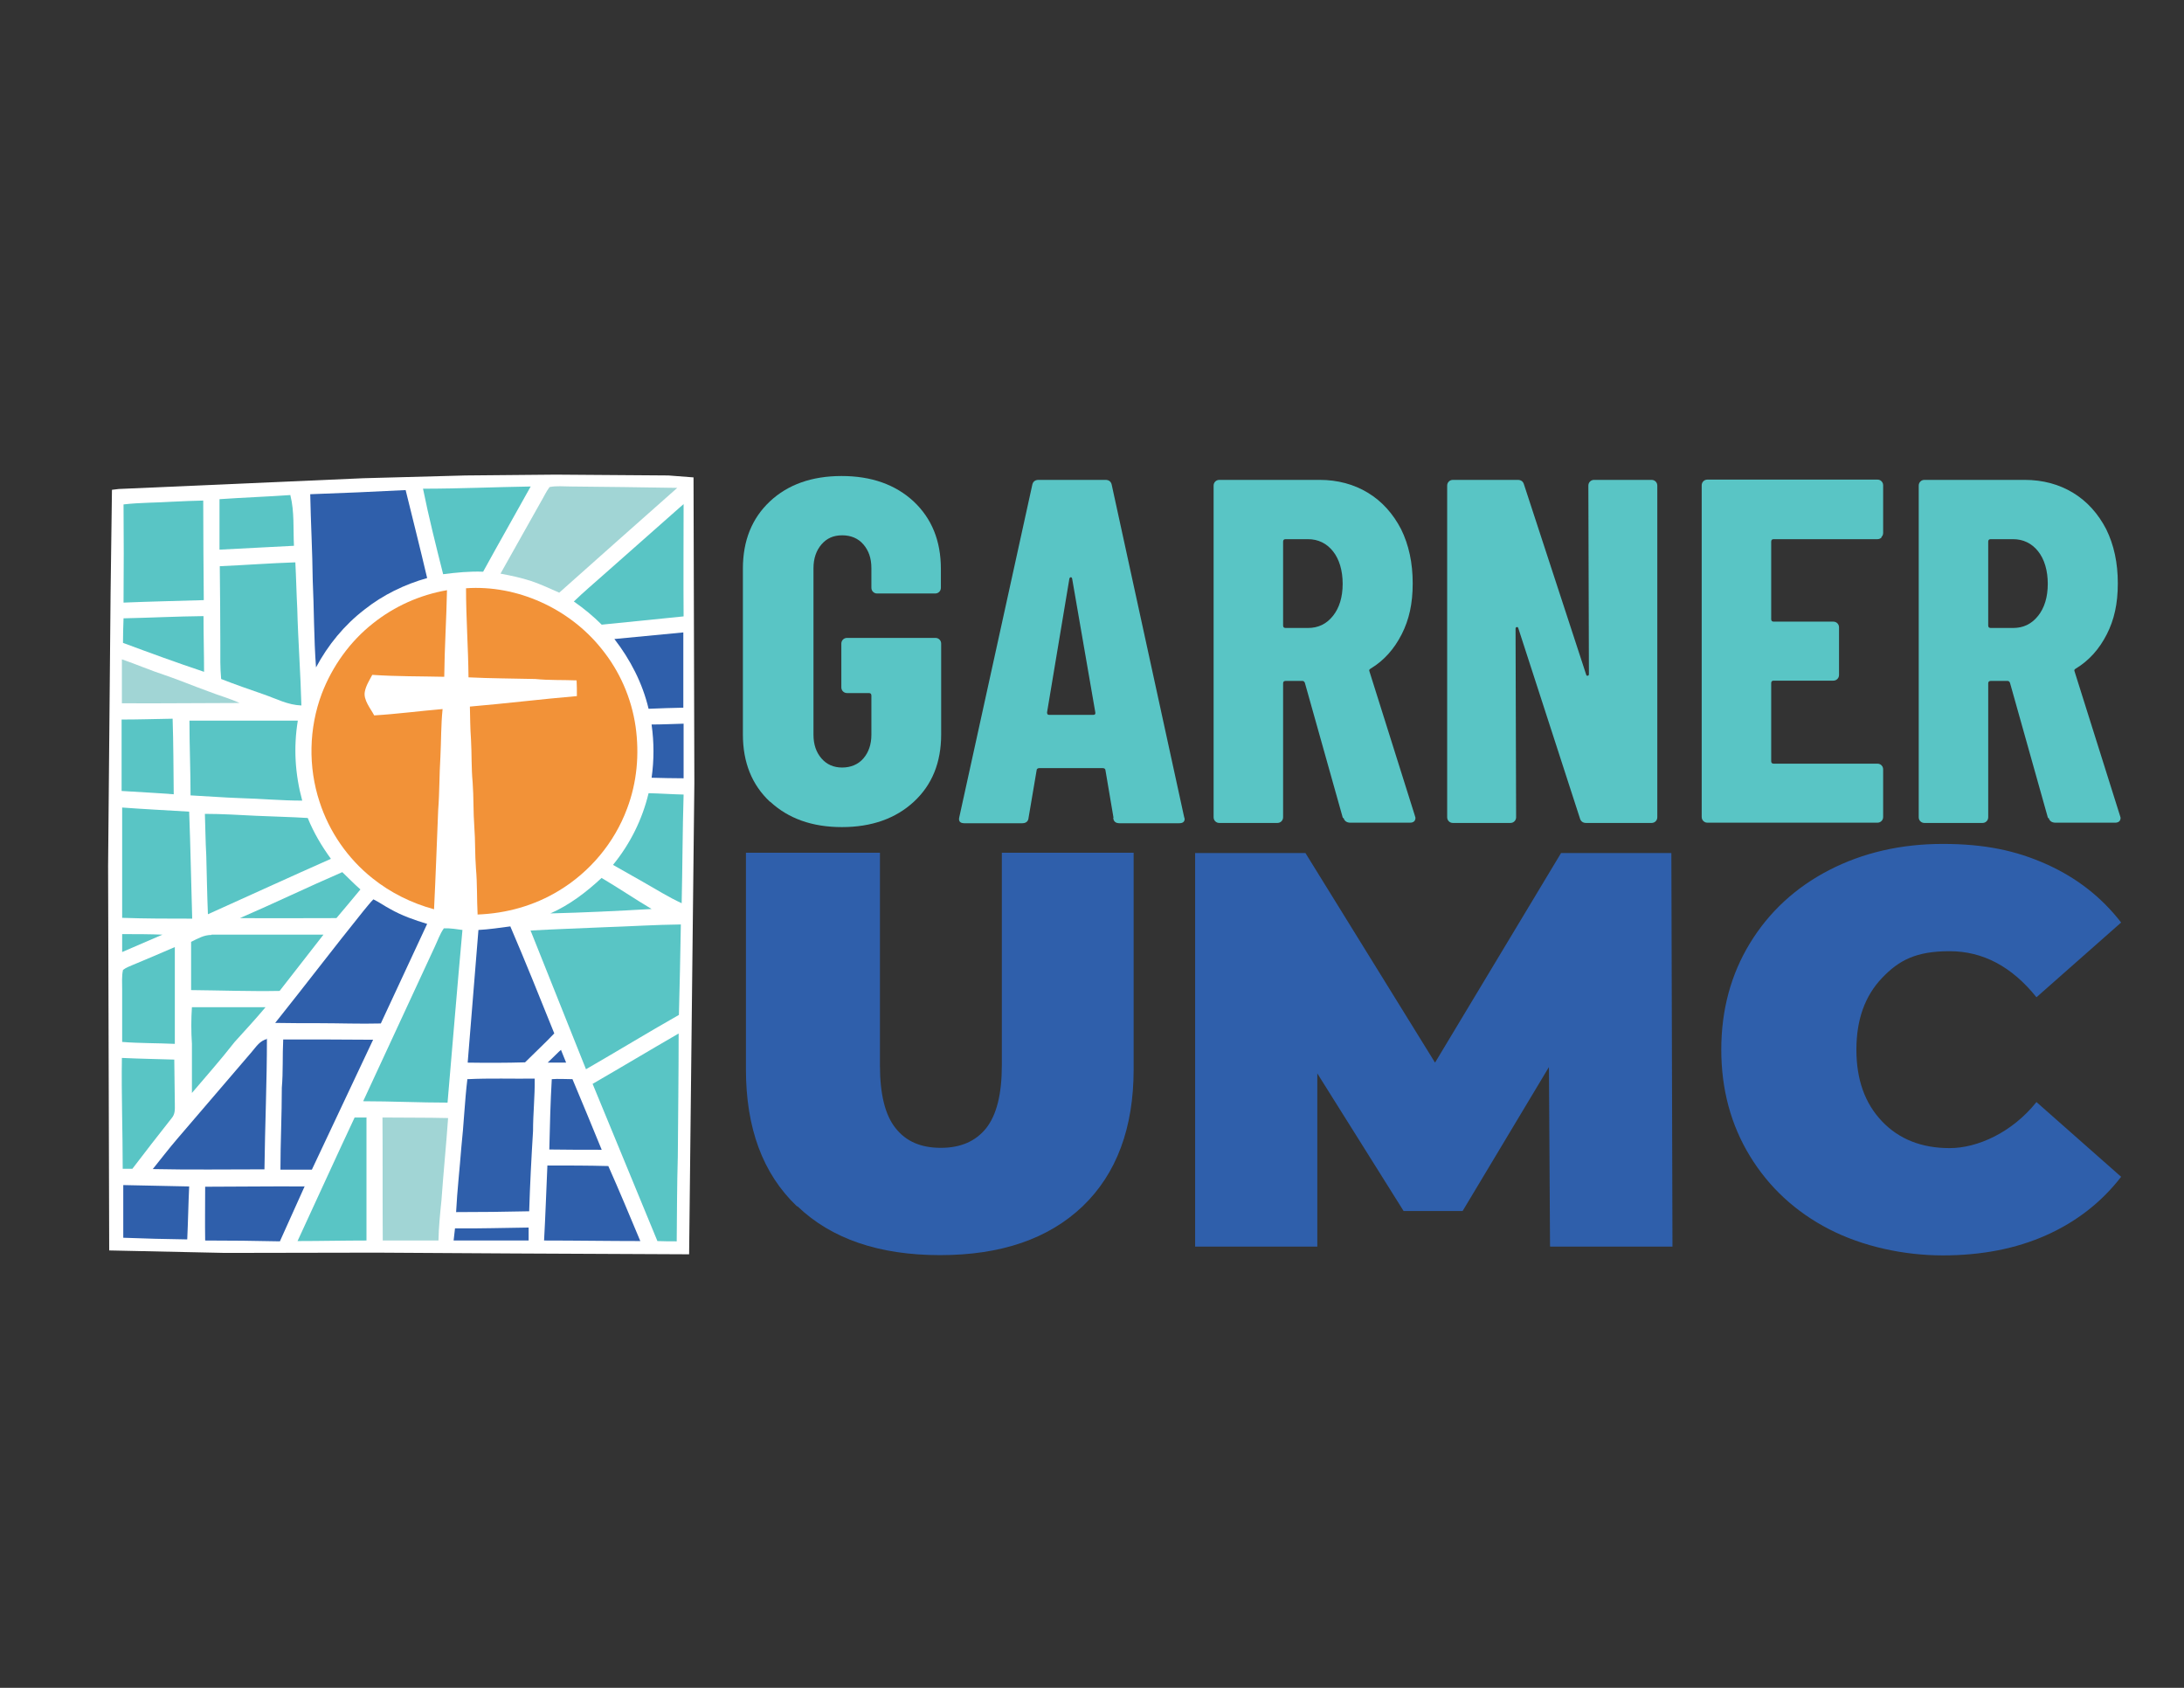 <?xml version="1.0" encoding="UTF-8"?> <svg xmlns="http://www.w3.org/2000/svg" id="Layer_1" version="1.1" viewBox="0 0 792 612"><rect x="0" y="0" width="792" height="612" fill="#333333" stroke="none"/><defs><style> .st0 { fill: #fff; } .st1 { fill: #2f5fab; } .st2 { fill: #a1d5d5; } .st3 { fill: #59c5c5; } .st4 { fill: #f29238; } </style></defs><g><polygon class="st0" points="43.1 177.3 131.8 173.4 168.8 172.4 201.5 172.1 242.4 172.4 251.5 173.1 251.8 283.9 249.9 454.8 186.5 454.5 136.5 454.2 81.6 454.3 39.6 453.4 39.2 313.9 40.1 215.2 40.6 177.6 43.1 177.3"></polygon><path class="st3" d="M192.5,176.3c-5.7,10.3-11.6,20.6-17.3,31-4.9-.2-9.7.3-14.5.9-2.6-10.3-5.2-20.6-7.3-31,13,0,26.1-.6,39.1-.8h0Z"></path><path class="st2" d="M199.3,176.6c2.5-.5,5.1-.2,7.7-.2,12.9.1,25.8.3,38.6.5-14.3,12.6-28.5,25.3-42.8,38-3.4-1.5-6.6-3-10.1-4.2-3.7-1.2-7.4-2-11.2-2.7,4.8-8.6,9.7-17.2,14.5-25.8,1.1-1.8,2-3.9,3.3-5.6h0Z"></path><path class="st1" d="M147.1,177.7c2.6,10.6,5.3,21.2,7.8,31.9-8.2,2.3-16,6.1-22.7,11.4-7.3,5.6-13.3,12.9-17.6,21-.8-10.6-.7-21.2-1.2-31.8-.1-10.3-.7-20.6-.9-31,11.5-.4,23.1-.9,34.6-1.5h0Z"></path><path class="st3" d="M105.3,179.6c1.5,5.9,1,12.3,1.3,18.3-9,.5-18,.9-27,1.4,0-6.1,0-12.2,0-18.3,8.6-.6,17.2-.9,25.7-1.5h0Z"></path><path class="st3" d="M62.9,181.9c3.6-.2,7.2-.3,10.8-.4,0,12,.1,24.1.2,36.1-9.7.3-19.4.5-29.1.9.1-11.9.1-23.7,0-35.6,6-.7,12-.6,18-1h0Z"></path><path class="st3" d="M247.9,182.7c0,13.6-.1,27.2,0,40.8-9.9,1-19.8,2-29.7,3-3.1-3.1-6.5-5.9-10.1-8.4,3.5-3.4,7.2-6.5,10.9-9.8,9.2-8.1,18.3-16.2,27.5-24.3.5-.4,1-.9,1.5-1.3h0Z"></path><path class="st3" d="M107.1,203.8c.3,5.6.4,11.2.7,16.9.3,11.7,1.2,23.4,1.5,35.1-5-.2-9-2.4-13.6-4-5.2-1.8-10.4-3.6-15.5-5.6-.4-4.1-.3-8.2-.3-12.3,0-9.5-.1-19.1-.2-28.6,9.1-.4,18.3-1.1,27.4-1.4h0Z"></path><path class="st4" d="M169,213.3c18.6-1.3,37.5,7.4,49.1,21.9,6.6,8.1,10.9,17.9,12.4,28.3,1.4,10,.5,20.2-3.1,29.7-4.6,12.4-13.5,23-24.8,29.8-8.9,5.4-19,8.2-29.4,8.6-.3-5.6-.1-11.2-.6-16.7-.4-5.1-.2-10.1-.6-15.2-.4-5.3-.2-10.6-.6-16-.5-5.2-.3-10.4-.6-15.6-.3-4-.3-8-.4-11.9,12.9-1.1,25.9-2.7,38.8-3.8,0-1.9,0-3.8-.1-5.7-5-.2-10,0-15-.5-8.1-.2-16.2-.2-24.2-.6-.1-10.7-.9-21.6-.9-32.3h0Z"></path><path class="st4" d="M162.1,213.9c-.2,10.5-.9,21-1,31.5-8.7-.2-17.4-.1-26.1-.7-1,1.9-2.3,3.9-2.7,6.1-.6,3,2.1,6.1,3.4,8.6,8.3-.5,16.5-1.6,24.8-2.3-.6,5.8-.5,11.7-.8,17.5-.4,6.4-.3,12.7-.8,19.1-.5,12-.9,24-1.5,36-8.1-2.2-15.8-6-22.4-11.3-8.9-7.1-15.6-16.8-19.1-27.6-4.2-12.7-3.9-26.8.8-39.3,3.8-9.9,10.2-18.9,18.6-25.5,7.8-6.2,17-10.3,26.8-12h0Z"></path><path class="st3" d="M73.8,223.4c0,6.7.2,13.4.2,20.2-9.9-3.3-19.7-6.9-29.4-10.5,0-3,.1-5.9.2-8.9,9.6-.2,19.3-.7,28.9-.8h0Z"></path><path class="st1" d="M247.8,229.3c0,9.1,0,18.2,0,27.3-4.2.1-8.4.2-12.6.4-2.2-9.3-6.6-17.8-12.4-25.3,8.4-.8,16.7-1.6,25.1-2.4h0Z"></path><path class="st2" d="M44.3,239.1c5.2,1.8,10.3,4,15.5,5.7,5.3,1.8,10.5,4,15.8,5.9,3.8,1.5,7.6,2.5,11.3,4.2-14.2,0-28.5.2-42.7.1,0-5.3,0-10.6,0-15.9h0Z"></path><path class="st3" d="M44.2,260.9c6.2,0,12.3-.2,18.4-.3.3,9.1.3,18.3.4,27.4-6.3-.5-12.6-.8-18.9-1.2,0-8.6,0-17.3,0-25.9h0Z"></path><path class="st3" d="M68.6,261.3c13.1,0,26.2,0,39.4,0-1.6,9.8-1,19.4,1.6,29-7.5,0-14.9-.7-22.3-.9-6.1-.2-12.1-.7-18.2-1,0-9-.4-18.1-.4-27.1h0Z"></path><path class="st1" d="M236.3,262.7c3.9,0,7.7-.2,11.6-.3,0,6.6,0,13.2,0,19.8-3.9,0-7.7-.1-11.6-.2.9-6.4.9-12.8,0-19.2h0Z"></path><path class="st3" d="M235.2,287.6c4.2.1,8.4.4,12.7.5-.4,13.1-.4,26.3-.7,39.4-4.8-2.2-9.2-5-13.8-7.6-3.7-2.1-7.4-4.2-11.1-6.3,6.2-7.6,10.6-16.4,12.9-26h0Z"></path><path class="st3" d="M44.2,292.8c8.1.6,16.2,1,24.4,1.5.5,12.9.7,25.9,1.1,38.8-8.5,0-17,0-25.4-.3,0-13.3,0-26.7,0-40h0Z"></path><path class="st3" d="M74.3,295.1c6.2,0,12.4.4,18.6.7,6.2.3,12.5.4,18.7.8,2.2,5.4,5,10.1,8.4,14.8-14.9,6.6-29.7,13.4-44.6,20.1-.3-7.1-.4-14.3-.6-21.4-.3-5-.3-10-.5-15h0Z"></path><path class="st3" d="M124.1,316.2c2.2,2.1,4.3,4.3,6.6,6.3-2.9,3.5-5.8,7-8.7,10.4-11.7,0-23.4.1-35,0,12.5-5.4,24.7-11.3,37.2-16.7h0Z"></path><path class="st3" d="M218.1,318.3c6.1,3.6,12,7.6,18.2,11.3-12.2.7-24.5,1.3-36.7,1.6,7-3.1,13-7.7,18.6-12.9h0Z"></path><path class="st1" d="M135.4,326.1c2.1,1,4,2.4,6.1,3.5,4.2,2.4,8.8,4,13.4,5.4-5.6,12-11.2,24.1-16.8,36.1-7.5.2-15-.1-22.6-.1-5.2,0-10.5,0-15.7-.1,10.8-13.5,21.2-27.2,32-40.6,1.2-1.4,2.3-2.9,3.6-4.2h0Z"></path><path class="st3" d="M246.9,335.2c-.2,11-.4,21.9-.7,32.8-11.3,6.4-22.4,13.2-33.7,19.7-6.7-16.7-13.4-33.5-20.1-50.3,9-.5,18-.8,27-1.2,9.2-.3,18.3-.9,27.5-1h0Z"></path><path class="st3" d="M160.9,336.6c2.2-.1,4.5.3,6.8.6-1.9,20.8-3.6,41.7-5.4,62.6-10.2,0-20.4-.5-30.6-.5,8.7-18.7,17.3-37.4,26-56.1,1-2.1,1.8-4.5,3.2-6.5h0Z"></path><path class="st1" d="M185.1,336c5.5,12.8,10.7,25.8,15.9,38.7-3.4,3.6-7.1,7-10.6,10.5-6.9.2-13.9.2-20.8.1,1.3-16,2.6-32.1,3.9-48.1,3.9-.2,7.7-.8,11.6-1.3h0Z"></path><path class="st3" d="M58.9,338.9c-4.9,2.1-9.7,4.2-14.6,6.3,0-2.2,0-4.3,0-6.5,4.9,0,9.8,0,14.7.2h0Z"></path><path class="st3" d="M76.7,338.9c13.5,0,27.1,0,40.6,0-5.3,6.8-10.6,13.6-15.9,20.4-10.7.2-21.4-.2-32.1-.3,0-5.8,0-11.7,0-17.5,2.5-1.2,4.6-2.5,7.4-2.5h0Z"></path><path class="st3" d="M63.4,343.4c0,11.7,0,23.4,0,35.1-6.4-.3-12.8-.2-19.1-.7,0-6.3,0-12.6,0-19,0-2.3-.2-4.8.3-7.1,1-.8,2.3-1.3,3.5-1.8,5.1-2.1,10.2-4.3,15.3-6.5h0Z"></path><path class="st3" d="M69.6,365.2c8.9,0,17.8,0,26.7,0-3.6,4.3-7.4,8.4-11.2,12.6-5,6.4-10.3,12.4-15.5,18.5,0-5.9,0-11.9,0-17.8-.3-4.5-.3-8.9,0-13.4h0Z"></path><path class="st3" d="M246.1,374.8c0,14.8-.2,29.7-.3,44.5-.3,10.3-.3,20.5-.4,30.8-2.3,0-4.6,0-7-.1-7.8-19-15.7-38-23.5-57,10.4-6,20.7-12.2,31.1-18.2h0Z"></path><path class="st1" d="M102.7,376.9c10.8,0,21.8,0,32.6.1-7.4,15.7-14.8,31.4-22.2,47.1-3.8,0-7.6,0-11.4,0,0-9.9.5-19.8.5-29.7.5-5.8.2-11.6.5-17.4h0Z"></path><path class="st1" d="M96.8,376.5c0,15.8-.7,31.6-.9,47.5-13.5,0-27,.2-40.5-.1,3-3.7,5.8-7.4,8.9-11,9-10.5,18-21,27-31.5,1.7-2,2.9-4,5.6-4.7h0Z"></path><path class="st1" d="M203.4,380.6c.6,1.6,1.3,3.1,1.9,4.7-2.2,0-4.5,0-6.7,0,1.1-1.1,2.2-2.1,3.3-3.2.5-.5,1-1,1.5-1.4h0Z"></path><path class="st3" d="M44.3,383.6c6.3.3,12.6.4,18.9.6.1,5.3.1,10.6.2,16,0,2,.2,3.7-1.2,5.3-4.8,6.1-9.5,12.1-14.2,18.3-1.2,0-2.3,0-3.5,0,0-13.4-.5-26.8-.3-40.2h0Z"></path><path class="st1" d="M169.6,391.3c8.1-.4,16.2-.1,24.3-.2.1,6.3-.6,12.6-.6,19-.6,9.7-1.1,19.4-1.4,29.1-8.8.2-17.6.3-26.5.3.4-7.9,1.3-15.7,1.9-23.5.9-8.2,1.2-16.6,2.2-24.8h0Z"></path><path class="st1" d="M200.1,391.3c2.5-.2,5,0,7.5,0,3.6,8.5,7.1,17.1,10.6,25.6-6.3,0-12.6,0-19-.1.2-8.5.4-17.1.9-25.6h0Z"></path><path class="st3" d="M132.9,405.1c0,14.9,0,29.8,0,44.7-8.3,0-16.7.2-25,.2,6.9-14.9,13.7-29.9,20.7-44.8,1.4,0,2.8,0,4.2,0h0Z"></path><path class="st2" d="M138.7,405.2c7.9.1,15.9,0,23.8.2-.7,9.9-1.7,19.8-2.4,29.7-.5,4.9-1,9.8-1.1,14.7-6.7,0-13.4,0-20.2,0-.1-14.9,0-29.8-.1-44.7h0Z"></path><path class="st1" d="M198.5,422.6c7.4,0,14.8,0,22.1.2,4,9,7.8,18.1,11.6,27.2-11.6,0-23.3-.2-34.9-.2.5-9,.8-18.1,1.2-27.1h0Z"></path><path class="st1" d="M44.6,429.7c8,.2,16,.3,24,.5-.3,6.4-.4,12.8-.7,19.2-7.7-.1-15.5-.3-23.2-.6,0-6.4,0-12.7,0-19.1h0Z"></path><path class="st1" d="M110.5,430.1c-3,6.7-6,13.3-9,20-9-.2-18.1-.3-27.1-.3-.1-6.5,0-13,0-19.5,12.1,0,24.1-.2,36.2-.1h0Z"></path><path class="st1" d="M191.7,445c0,1.6,0,3.2,0,4.8-9.1,0-18.1,0-27.2,0,.2-1.5.3-2.9.5-4.4,8.9.1,17.8-.2,26.7-.3h0Z"></path></g><g><path class="st3" d="M279.2,290.7c-6.5-6.1-9.8-14.2-9.8-24.4v-60.1c0-10.2,3.3-18.3,9.8-24.4,6.5-6.1,15.2-9.2,26-9.2s19.5,3.1,26.1,9.2c6.6,6.2,9.9,14.3,9.9,24.5v6.8c0,.6-.2,1.1-.6,1.5-.4.4-.9.6-1.5.6h-21c-.6,0-1.1-.2-1.5-.6-.4-.4-.6-.9-.6-1.5v-7.1c0-3.6-1-6.4-2.9-8.6-1.9-2.2-4.5-3.3-7.7-3.3s-5.6,1.1-7.5,3.3c-1.9,2.2-2.9,5.1-2.9,8.6v60.4c0,3.6,1,6.4,2.9,8.6,1.9,2.2,4.4,3.3,7.5,3.3s5.8-1.1,7.7-3.3c1.9-2.2,2.9-5.1,2.9-8.6v-14.2c0-.6-.3-.9-.9-.9h-7.9c-.6,0-1.1-.2-1.5-.6-.4-.4-.6-.9-.6-1.5v-15.8c0-.6.2-1.1.6-1.5.4-.4.9-.6,1.5-.6h32c.6,0,1.1.2,1.5.6.4.4.6.9.6,1.5v32.9c0,10.2-3.3,18.3-9.9,24.4-6.6,6.1-15.3,9.2-26.1,9.2s-19.4-3.1-26-9.2Z"></path><path class="st3" d="M403.8,296.5l-2.9-17.1c0-.6-.4-.9-1.1-.9h-22.8c-.7,0-1.1.3-1.1.9l-2.9,17.1c-.1,1.3-.9,2-2.3,2h-21c-1.6,0-2.2-.8-1.8-2.3l26.4-120.2c.2-1.3,1-2,2.3-2h24.3c1.3,0,2.1.7,2.3,2l26.2,120.2.2.7c0,1.1-.7,1.6-2,1.6h-21.6c-1.4,0-2.2-.6-2.3-2ZM380.3,259.2h16.2c.6,0,.8-.3.7-.9l-8.4-48.5c-.1-.4-.3-.5-.5-.5s-.4.2-.5.5l-8.1,48.5c0,.6.2.9.7.9Z"></path><path class="st3" d="M487,296.7l-13.8-49.1c-.2-.5-.5-.7-.9-.7h-6.1c-.6,0-.9.3-.9.9v48.5c0,.6-.2,1.1-.6,1.5-.4.4-.9.6-1.5.6h-21c-.6,0-1.1-.2-1.5-.6-.4-.4-.6-.9-.6-1.5v-120.2c0-.6.2-1.1.6-1.5.4-.4.9-.6,1.5-.6h36.3c6.6,0,12.5,1.6,17.6,4.7,5.1,3.1,9.1,7.6,12,13.2,2.8,5.7,4.2,12.2,4.2,19.6s-1.3,13.2-4,18.5-6.4,9.5-11.2,12.4c-.2.1-.4.3-.5.4-.1.2-.1.4,0,.6l16.5,52.4.2.7c0,1.2-.7,1.8-2,1.8h-21.6c-1.3,0-2.2-.6-2.5-1.8ZM465.3,196.4v30.4c0,.6.3.9.9.9h8.1c3.7,0,6.7-1.4,9.1-4.4,2.3-2.9,3.5-6.8,3.5-11.6s-1.2-8.9-3.5-11.8c-2.3-2.9-5.4-4.4-9.1-4.4h-8.1c-.6,0-.9.3-.9.9Z"></path><path class="st3" d="M576.6,174.6c.4-.4.9-.6,1.5-.6h20.8c.6,0,1.1.2,1.5.6.4.4.6.9.6,1.5v120.2c0,.6-.2,1.1-.6,1.5-.4.4-.9.6-1.5.6h-23.7c-1.2,0-2-.6-2.3-1.8l-22.3-68.8c-.1-.4-.3-.5-.6-.4-.3,0-.4.3-.4.6l.2,68.3c0,.6-.2,1.1-.6,1.5-.4.4-.9.6-1.5.6h-20.8c-.6,0-1.1-.2-1.5-.6-.4-.4-.6-.9-.6-1.5v-120.2c0-.6.2-1.1.6-1.5.4-.4.9-.6,1.5-.6h23.5c1.2,0,2,.6,2.3,1.8l22.5,68.8c.1.4.3.5.6.4.3,0,.4-.3.4-.6l-.2-68.3c0-.6.2-1.1.6-1.5Z"></path><path class="st3" d="M682.3,194.9c-.4.4-.9.6-1.5.6h-37.6c-.6,0-.9.3-.9.9v28.1c0,.6.3.9.9.9h21.6c.6,0,1.1.2,1.5.6.4.4.6.9.6,1.5v17.2c0,.6-.2,1.1-.6,1.5-.4.4-.9.6-1.5.6h-21.6c-.6,0-.9.3-.9.9v28.3c0,.6.3.9.9.9h37.6c.6,0,1.1.2,1.5.6.4.4.6.9.6,1.5v17.2c0,.6-.2,1.1-.6,1.5-.4.4-.9.6-1.5.6h-61.6c-.6,0-1.1-.2-1.5-.6-.4-.4-.6-.9-.6-1.5v-120.2c0-.6.2-1.1.6-1.5.4-.4.9-.6,1.5-.6h61.6c.6,0,1.1.2,1.5.6.4.4.6.9.6,1.5v17.2c0,.6-.2,1.1-.6,1.5Z"></path><path class="st3" d="M742.7,296.7l-13.8-49.1c-.2-.5-.5-.7-.9-.7h-6.1c-.6,0-.9.3-.9.9v48.5c0,.6-.2,1.1-.6,1.5-.4.4-.9.6-1.5.6h-21c-.6,0-1.1-.2-1.5-.6-.4-.4-.6-.9-.6-1.5v-120.2c0-.6.2-1.1.6-1.5.4-.4.9-.6,1.5-.6h36.3c6.6,0,12.5,1.6,17.6,4.7,5.1,3.1,9.1,7.6,12,13.2,2.8,5.7,4.2,12.2,4.2,19.6s-1.3,13.2-4,18.5-6.4,9.5-11.2,12.4c-.2.1-.4.3-.5.4-.1.2-.1.4,0,.6l16.5,52.4.2.7c0,1.2-.7,1.8-2,1.8h-21.6c-1.3,0-2.2-.6-2.5-1.8ZM721,196.4v30.4c0,.6.3.9.9.9h8.1c3.7,0,6.7-1.4,9.1-4.4,2.3-2.9,3.5-6.8,3.5-11.6s-1.2-8.9-3.5-11.8c-2.3-2.9-5.4-4.4-9.1-4.4h-8.1c-.6,0-.9.3-.9.9Z"></path></g><g><path class="st1" d="M289,437.4c-12.4-11.8-18.5-28.4-18.5-49.7v-78.5h48.6v77.1c0,10.5,1.9,18.1,5.7,22.8,3.8,4.8,9.2,7.1,16.4,7.1s12.6-2.4,16.4-7.1c3.8-4.8,5.7-12.4,5.7-22.8v-77.1h47.8v78.5c0,21.3-6.2,37.9-18.5,49.7-12.4,11.8-29.6,17.7-51.7,17.7s-39.4-5.9-51.7-17.7Z"></path><path class="st1" d="M562.1,451.9l-.4-65-31.3,52.2h-21.4l-31.3-49.9v62.8h-44.3v-142.7h40l47,76,45.7-76h40l.4,142.7h-44.3Z"></path><path class="st1" d="M663.3,445.7c-12.2-6.3-21.8-15.2-28.7-26.5-6.9-11.3-10.4-24.2-10.4-38.6s3.5-27.3,10.4-38.6c6.9-11.3,16.5-20.2,28.7-26.5,12.2-6.3,26-9.5,41.2-9.5s26.5,2.4,37.5,7.3c11,4.9,20.1,12,27.2,21.2l-30.7,27.1c-8.9-11.1-19.4-16.7-31.5-16.7s-18.3,3.2-24.5,9.7c-6.2,6.5-9.3,15.1-9.3,26s3.1,19.5,9.3,26c6.2,6.5,14.4,9.7,24.5,9.7s22.6-5.6,31.5-16.7l30.7,27.1c-7.1,9.2-16.2,16.3-27.2,21.2-11,4.9-23.5,7.3-37.5,7.3s-29-3.2-41.2-9.5Z"></path></g></svg> 